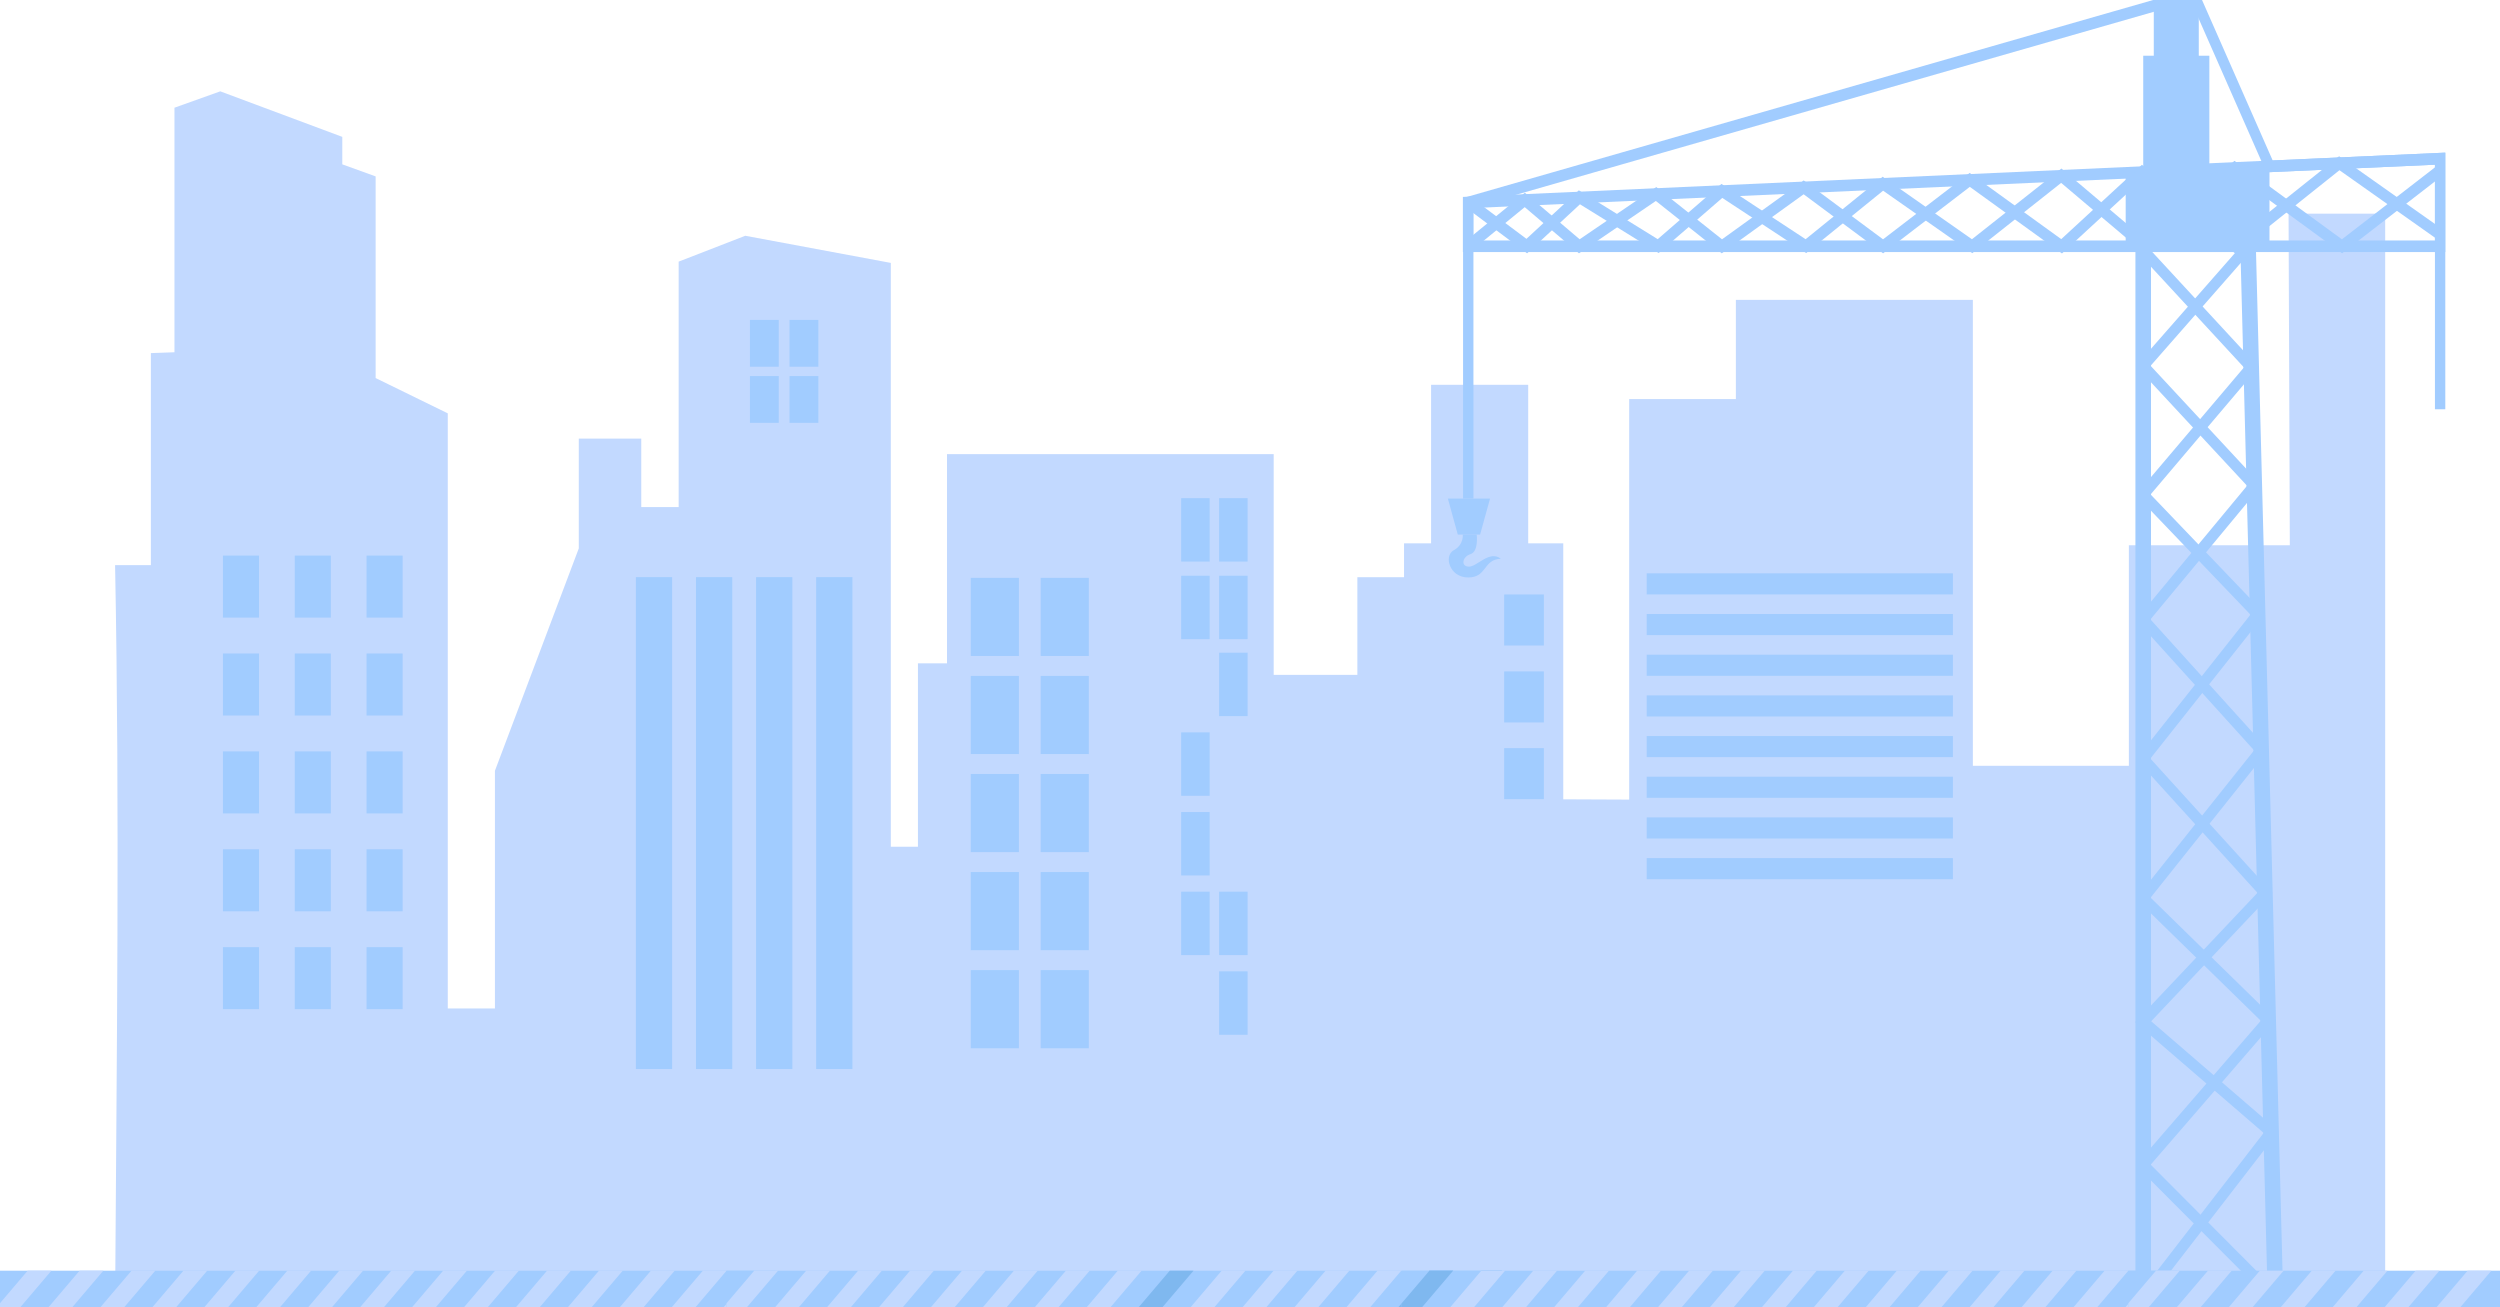 <?xml version="1.0" encoding="UTF-8"?> <svg xmlns="http://www.w3.org/2000/svg" id="Layer_2" data-name="Layer 2" viewBox="0 0 682.37 356.85"> <defs> <style> .cls-1 { fill: #a1ccff; } .cls-1, .cls-2, .cls-3 { stroke-width: 0px; } .cls-2 { fill: #c2d9ff; } .cls-3 { fill: #7fb8ef; } </style> </defs> <g id="OBJECTS"> <g> <g> <g> <path class="cls-2" d="m650.99,58.32h-26.33l.34,90.5h-43.93v60.2h-42.58v-127.17h-64.69v27.07h-29.12v109.33l-17.99-.08v-69.86h-9.57v-43.28h-26.51v43.28h-7.38v9.24h-12.74v26.65h-22.84v-60.25h-89.17v57.11h-7.93v50.06h-7.4V71.76l-39.74-7.41-.04.02-18.13,7.04v66.99h-10.21v-18.69h-17.05v29.97l-22.89,60.7v64.87h-12.87V112.83l-.09-.05-19.6-9.59v-55.04l-9.1-3.29v-7.5l-33.31-12.43-12.5,4.47v66.75l-6.44.23v57.87h-9.77c1.3,67.37.42,134.74,0,202.11h339.1v.26h280.52V58.32Z"></path> <g> <rect class="cls-1" x="264.97" y="157.72" width="13.14" height="21.33"></rect> <g> <rect class="cls-1" x="204.69" y="87.32" width="7.87" height="12.78"></rect> <rect class="cls-1" x="215.5" y="87.32" width="7.87" height="12.78"></rect> <rect class="cls-1" x="204.69" y="102.64" width="7.87" height="12.78"></rect> <rect class="cls-1" x="215.5" y="102.64" width="7.87" height="12.78"></rect> </g> <rect class="cls-1" x="284.05" y="157.72" width="13.14" height="21.33"></rect> <rect class="cls-1" x="264.97" y="184.49" width="13.14" height="21.33"></rect> <rect class="cls-1" x="284.05" y="184.49" width="13.14" height="21.33"></rect> <rect class="cls-1" x="264.97" y="211.26" width="13.14" height="21.33"></rect> <rect class="cls-1" x="284.05" y="211.26" width="13.14" height="21.33"></rect> <rect class="cls-1" x="264.97" y="238.02" width="13.14" height="21.33"></rect> <rect class="cls-1" x="284.05" y="238.02" width="13.14" height="21.33"></rect> <rect class="cls-1" x="264.97" y="264.79" width="13.14" height="21.33"></rect> <rect class="cls-1" x="284.05" y="264.79" width="13.14" height="21.33"></rect> <g> <rect class="cls-1" x="449.46" y="156.49" width="83.58" height="5.76"></rect> <rect class="cls-1" x="449.46" y="167.59" width="83.58" height="5.76"></rect> <rect class="cls-1" x="449.46" y="178.7" width="83.58" height="5.76"></rect> <rect class="cls-1" x="449.46" y="189.8" width="83.58" height="5.76"></rect> <rect class="cls-1" x="449.46" y="200.9" width="83.58" height="5.76"></rect> <rect class="cls-1" x="449.46" y="212" width="83.58" height="5.76"></rect> <rect class="cls-1" x="449.46" y="223.11" width="83.58" height="5.76"></rect> <rect class="cls-1" x="449.46" y="234.21" width="83.58" height="5.77"></rect> </g> <g> <rect class="cls-1" x="60.85" y="151.65" width="9.85" height="16.93"></rect> <rect class="cls-1" x="60.85" y="178.37" width="9.85" height="16.93"></rect> <rect class="cls-1" x="60.85" y="205.09" width="9.85" height="16.93"></rect> <rect class="cls-1" x="60.85" y="231.81" width="9.85" height="16.93"></rect> <rect class="cls-1" x="60.85" y="258.53" width="9.85" height="16.92"></rect> <rect class="cls-1" x="80.45" y="151.65" width="9.85" height="16.93"></rect> <rect class="cls-1" x="80.45" y="178.37" width="9.85" height="16.93"></rect> <rect class="cls-1" x="80.45" y="205.09" width="9.85" height="16.93"></rect> <rect class="cls-1" x="80.45" y="231.81" width="9.85" height="16.93"></rect> <rect class="cls-1" x="80.45" y="258.53" width="9.85" height="16.92"></rect> <rect class="cls-1" x="100.05" y="151.65" width="9.85" height="16.93"></rect> <rect class="cls-1" x="100.05" y="178.37" width="9.85" height="16.93"></rect> <rect class="cls-1" x="100.05" y="205.09" width="9.85" height="16.93"></rect> <rect class="cls-1" x="100.05" y="231.81" width="9.85" height="16.93"></rect> <rect class="cls-1" x="100.05" y="258.53" width="9.85" height="16.92"></rect> </g> <rect class="cls-1" x="322.4" y="135.97" width="7.77" height="17.31"></rect> <rect class="cls-1" x="332.76" y="135.97" width="7.77" height="17.31"></rect> <rect class="cls-1" x="322.4" y="157.15" width="7.77" height="17.31"></rect> <rect class="cls-1" x="332.76" y="157.15" width="7.77" height="17.31"></rect> <rect class="cls-1" x="332.76" y="178.15" width="7.77" height="17.31"></rect> <rect class="cls-1" x="322.4" y="199.9" width="7.77" height="17.31"></rect> <rect class="cls-1" x="322.4" y="221.64" width="7.77" height="17.31"></rect> <rect class="cls-1" x="322.4" y="243.38" width="7.77" height="17.31"></rect> <rect class="cls-1" x="332.76" y="243.38" width="7.77" height="17.31"></rect> <rect class="cls-1" x="332.76" y="265.13" width="7.77" height="17.31"></rect> <rect class="cls-1" x="173.56" y="157.53" width="9.9" height="134.26"></rect> <rect class="cls-1" x="189.97" y="157.53" width="9.9" height="134.26"></rect> <rect class="cls-1" x="206.37" y="157.53" width="9.9" height="134.26"></rect> <rect class="cls-1" x="222.77" y="157.53" width="9.9" height="134.26"></rect> <g> <rect class="cls-1" x="410.56" y="183.26" width="10.84" height="13.93"></rect> <rect class="cls-1" x="410.56" y="204.2" width="10.84" height="13.93"></rect> </g> <rect class="cls-1" x="410.56" y="162.26" width="10.84" height="13.93"></rect> </g> </g> <g> <g> <path class="cls-1" d="m667.44,68.81h-268.15v-15.06l268.15-12.09v27.15Zm-265.32-3.17h262.49v-20.69l-262.49,11.83v8.86Z"></path> <polygon class="cls-1" points="562.81 69.18 537.66 51 513.99 69.14 492.3 53.03 469.95 69.14 451.96 54.85 430.98 69.14 416.17 56.54 401.54 68.5 399.87 65.95 416.21 52.6 431.16 65.31 452.08 51.06 470.02 65.32 492.32 49.25 513.97 65.32 537.61 47.2 562.61 65.27 584.63 44.98 610.09 65.28 638.45 42.65 666.78 62.66 665.27 65.34 638.55 46.46 610.09 69.17 584.75 48.97 562.81 69.18"></polygon> <polygon class="cls-1" points="585.39 69.2 562.59 49.92 538.34 69.1 513.99 52.05 493 69.07 470.09 54.02 452.73 69.06 431.25 55.76 416.82 69.14 399.97 56.53 401.54 53.9 416.64 65.19 430.94 51.95 452.47 65.28 469.87 50.2 492.84 65.29 513.87 48.24 538.24 65.3 562.65 46 585.37 65.22 609.89 43.9 639.22 65.32 665.16 45.26 666.77 47.86 639.27 69.13 610.03 47.78 585.39 69.2"></polygon> </g> <polygon class="cls-1" points="619.45 45.41 619.45 67.23 580.2 67.23 580.2 47.18 619.45 45.41"></polygon> <path class="cls-1" d="m623.27,356.58h-40.41V52.89h32.5l7.9,303.68Zm-36.16-4.75h31.79l-7.66-294.18h-24.13v294.18Z"></path> <polygon class="cls-1" points="586.06 355.24 583.92 353.17 617.86 309.23 582.81 278.99 616.17 243.69 583.04 207.2 614.26 167.77 582.98 135.09 612.48 100.29 584 69.44 585.97 67.17 616.47 100.19 587 134.96 618.21 167.56 586.94 207.05 620.25 243.73 587.16 278.75 621.96 308.76 586.06 355.24"></polygon> <polygon class="cls-1" points="620.14 355.38 582.95 318.05 617.07 278.61 582.98 245.29 615.25 204.81 583.02 169.15 613.33 132.59 582.98 99.9 612.61 66.12 614.63 68.33 587 99.84 617.3 132.47 586.96 169.06 619.15 204.67 587 245.01 621.17 278.42 587.03 317.89 622.03 353.03 620.14 355.38"></polygon> <rect class="cls-1" x="584.99" y="15.21" width="18.05" height="42.69"></rect> <rect class="cls-1" x="587.87" y="1.58" width="12.28" height="29.06"></rect> <polygon class="cls-1" points="402.17 136.1 399.34 136.1 399.34 54.04 400.41 53.74 587.7 0 601.04 0 620.32 43.79 667.44 41.66 667.44 111.71 664.61 111.71 664.61 44.96 618.59 47.04 599.28 3.17 588.05 3.17 402.17 56.5 402.17 136.1"></polygon> <polygon class="cls-1" points="403.99 145.91 397.9 145.91 395.2 136.1 406.7 136.1 403.99 145.91"></polygon> <path class="cls-1" d="m399.26,145.91s.34,2.75-2.45,4.27c-2.8,1.52-1.23,7.44,3.95,7.44s4-4.93,8.9-5.11c-3.13-2.42-6.43,2.15-8.71,2.15s-1.86-2.69.42-3.41c2.29-.72,1.69-5.35,1.69-5.35h-3.8Z"></path> </g> </g> <g> <g> <rect class="cls-1" y="346.83" width="211.59" height="10.02"></rect> <g> <polygon class="cls-2" points="14.03 346.83 5.51 356.85 0 356.85 0 355.7 7.55 346.83 14.03 346.83"></polygon> <polygon class="cls-2" points="19.69 356.85 13.2 356.85 21.72 346.83 28.21 346.83 19.69 356.85"></polygon> <polygon class="cls-2" points="33.86 356.85 27.37 356.85 35.9 346.83 42.39 346.83 33.86 356.85"></polygon> <polygon class="cls-2" points="48.04 356.85 41.55 356.85 50.07 346.83 56.56 346.83 48.04 356.85"></polygon> <polygon class="cls-2" points="62.22 356.85 55.73 356.85 64.25 346.83 70.74 346.83 62.22 356.85"></polygon> <polygon class="cls-2" points="76.39 356.85 69.9 356.85 78.42 346.83 84.91 346.83 76.39 356.85"></polygon> <polygon class="cls-2" points="90.57 356.85 84.08 356.85 92.6 346.83 99.09 346.83 90.57 356.85"></polygon> <polygon class="cls-2" points="104.75 356.85 98.26 356.85 106.78 346.83 113.27 346.83 104.75 356.85"></polygon> <polygon class="cls-2" points="118.92 356.85 112.43 356.85 120.95 346.83 127.44 346.83 118.92 356.85"></polygon> <polygon class="cls-2" points="133.1 356.85 126.61 356.85 135.13 346.83 141.62 346.83 133.1 356.85"></polygon> <polygon class="cls-2" points="147.28 356.85 140.79 356.85 149.31 346.83 155.8 346.83 147.28 356.85"></polygon> <polygon class="cls-2" points="161.45 356.85 154.96 356.85 163.48 346.83 169.97 346.83 161.45 356.85"></polygon> <polygon class="cls-2" points="175.63 356.85 169.14 356.85 177.66 346.83 184.15 346.83 175.63 356.85"></polygon> <polygon class="cls-2" points="189.8 356.85 183.31 356.85 191.84 346.83 198.32 346.83 189.8 356.85"></polygon> <polygon class="cls-2" points="211.59 346.83 211.59 347.91 203.98 356.85 197.49 356.85 206.01 346.83 211.59 346.83"></polygon> </g> </g> <g> <rect class="cls-1" x="198.32" y="346.83" width="211.59" height="10.02"></rect> <g> <polygon class="cls-2" points="212.36 346.83 203.83 356.85 198.32 356.85 198.32 355.7 205.87 346.83 212.36 346.83"></polygon> <polygon class="cls-2" points="218.01 356.85 211.52 356.85 220.04 346.83 226.53 346.83 218.01 356.85"></polygon> <polygon class="cls-2" points="232.19 356.85 225.7 356.85 234.22 346.83 240.71 346.83 232.19 356.85"></polygon> <polygon class="cls-2" points="246.37 356.85 239.88 356.85 248.4 346.83 254.89 346.83 246.37 356.85"></polygon> <polygon class="cls-2" points="260.54 356.85 254.05 356.85 262.57 346.83 269.06 346.83 260.54 356.85"></polygon> <polygon class="cls-2" points="274.72 356.85 268.23 356.85 276.75 346.83 283.24 346.83 274.72 356.85"></polygon> <polygon class="cls-2" points="288.89 356.85 282.4 356.85 290.93 346.83 297.42 346.83 288.89 356.85"></polygon> <polygon class="cls-2" points="303.07 356.85 296.58 356.85 305.1 346.83 311.59 346.83 303.07 356.85"></polygon> <polygon class="cls-3" points="317.25 356.85 310.76 356.85 319.28 346.83 325.77 346.83 317.25 356.85"></polygon> <polygon class="cls-2" points="331.42 356.85 324.93 356.85 333.45 346.83 339.94 346.83 331.42 356.85"></polygon> <polygon class="cls-2" points="345.6 356.85 339.11 356.85 347.63 346.83 354.12 346.83 345.6 356.85"></polygon> <polygon class="cls-2" points="359.78 356.85 353.29 356.85 361.81 346.83 368.3 346.83 359.78 356.85"></polygon> <polygon class="cls-2" points="373.95 356.85 367.46 356.85 375.98 346.83 382.47 346.83 373.95 356.85"></polygon> <polygon class="cls-3" points="388.13 356.85 381.64 356.85 390.16 346.83 396.65 346.83 388.13 356.85"></polygon> <polygon class="cls-3" points="409.91 346.83 409.91 347.91 402.3 356.85 395.82 356.85 404.34 346.83 409.91 346.83"></polygon> </g> </g> <g> <rect class="cls-1" x="382.6" y="346.83" width="211.59" height="10.02"></rect> <g> <polygon class="cls-3" points="396.63 346.83 388.11 356.85 382.6 356.85 382.6 355.7 390.15 346.83 396.63 346.83"></polygon> <polygon class="cls-2" points="402.29 356.85 395.8 356.85 404.32 346.83 410.81 346.83 402.29 356.85"></polygon> <polygon class="cls-2" points="416.47 356.85 409.98 356.85 418.5 346.83 424.99 346.83 416.47 356.85"></polygon> <polygon class="cls-2" points="430.64 356.85 424.15 356.85 432.67 346.83 439.16 346.83 430.64 356.85"></polygon> <polygon class="cls-2" points="444.82 356.85 438.33 356.85 446.85 346.83 453.34 346.83 444.82 356.85"></polygon> <polygon class="cls-2" points="458.99 356.85 452.5 356.85 461.03 346.83 467.52 346.83 458.99 356.85"></polygon> <polygon class="cls-2" points="473.17 356.85 466.68 356.85 475.2 346.83 481.69 346.83 473.17 356.85"></polygon> <polygon class="cls-2" points="487.35 356.85 480.86 356.85 489.38 346.83 495.87 346.83 487.35 356.85"></polygon> <polygon class="cls-2" points="501.52 356.85 495.03 356.85 503.55 346.83 510.04 346.83 501.52 356.85"></polygon> <polygon class="cls-2" points="515.7 356.85 509.21 356.85 517.73 346.83 524.22 346.83 515.7 356.85"></polygon> <polygon class="cls-2" points="529.88 356.85 523.39 356.85 531.91 346.83 538.4 346.83 529.88 356.85"></polygon> <polygon class="cls-2" points="544.05 356.85 537.56 356.85 546.08 346.83 552.57 346.83 544.05 356.85"></polygon> <polygon class="cls-2" points="558.23 356.85 551.74 356.85 560.26 346.83 566.75 346.83 558.23 356.85"></polygon> <polygon class="cls-2" points="572.4 356.85 565.92 356.85 574.44 346.83 580.93 346.83 572.4 356.85"></polygon> <polygon class="cls-2" points="594.19 346.83 594.19 347.91 586.58 356.85 580.09 356.85 588.61 346.83 594.19 346.83"></polygon> </g> </g> <g> <rect class="cls-1" x="580.93" y="346.83" width="101.45" height="10.02"></rect> <g> <polygon class="cls-2" points="594.96 346.83 586.44 356.85 580.93 356.85 580.93 355.7 588.47 346.83 594.96 346.83"></polygon> <polygon class="cls-2" points="600.61 356.85 594.12 356.85 602.65 346.83 609.14 346.83 600.61 356.85"></polygon> <polygon class="cls-2" points="614.79 356.85 608.3 356.85 616.82 346.83 623.31 346.83 614.79 356.85"></polygon> <polygon class="cls-2" points="628.97 356.85 622.48 356.85 631 346.83 637.49 346.83 628.97 356.85"></polygon> <polygon class="cls-2" points="643.14 356.85 636.65 356.85 645.17 346.83 651.66 346.83 643.14 356.85"></polygon> <polygon class="cls-2" points="657.32 356.85 650.83 356.85 659.35 346.83 665.84 346.83 657.32 356.85"></polygon> <polygon class="cls-2" points="671.5 356.85 665.01 356.85 673.53 346.83 680.02 346.83 671.5 356.85"></polygon> </g> </g> </g> </g> </g> </svg> 
